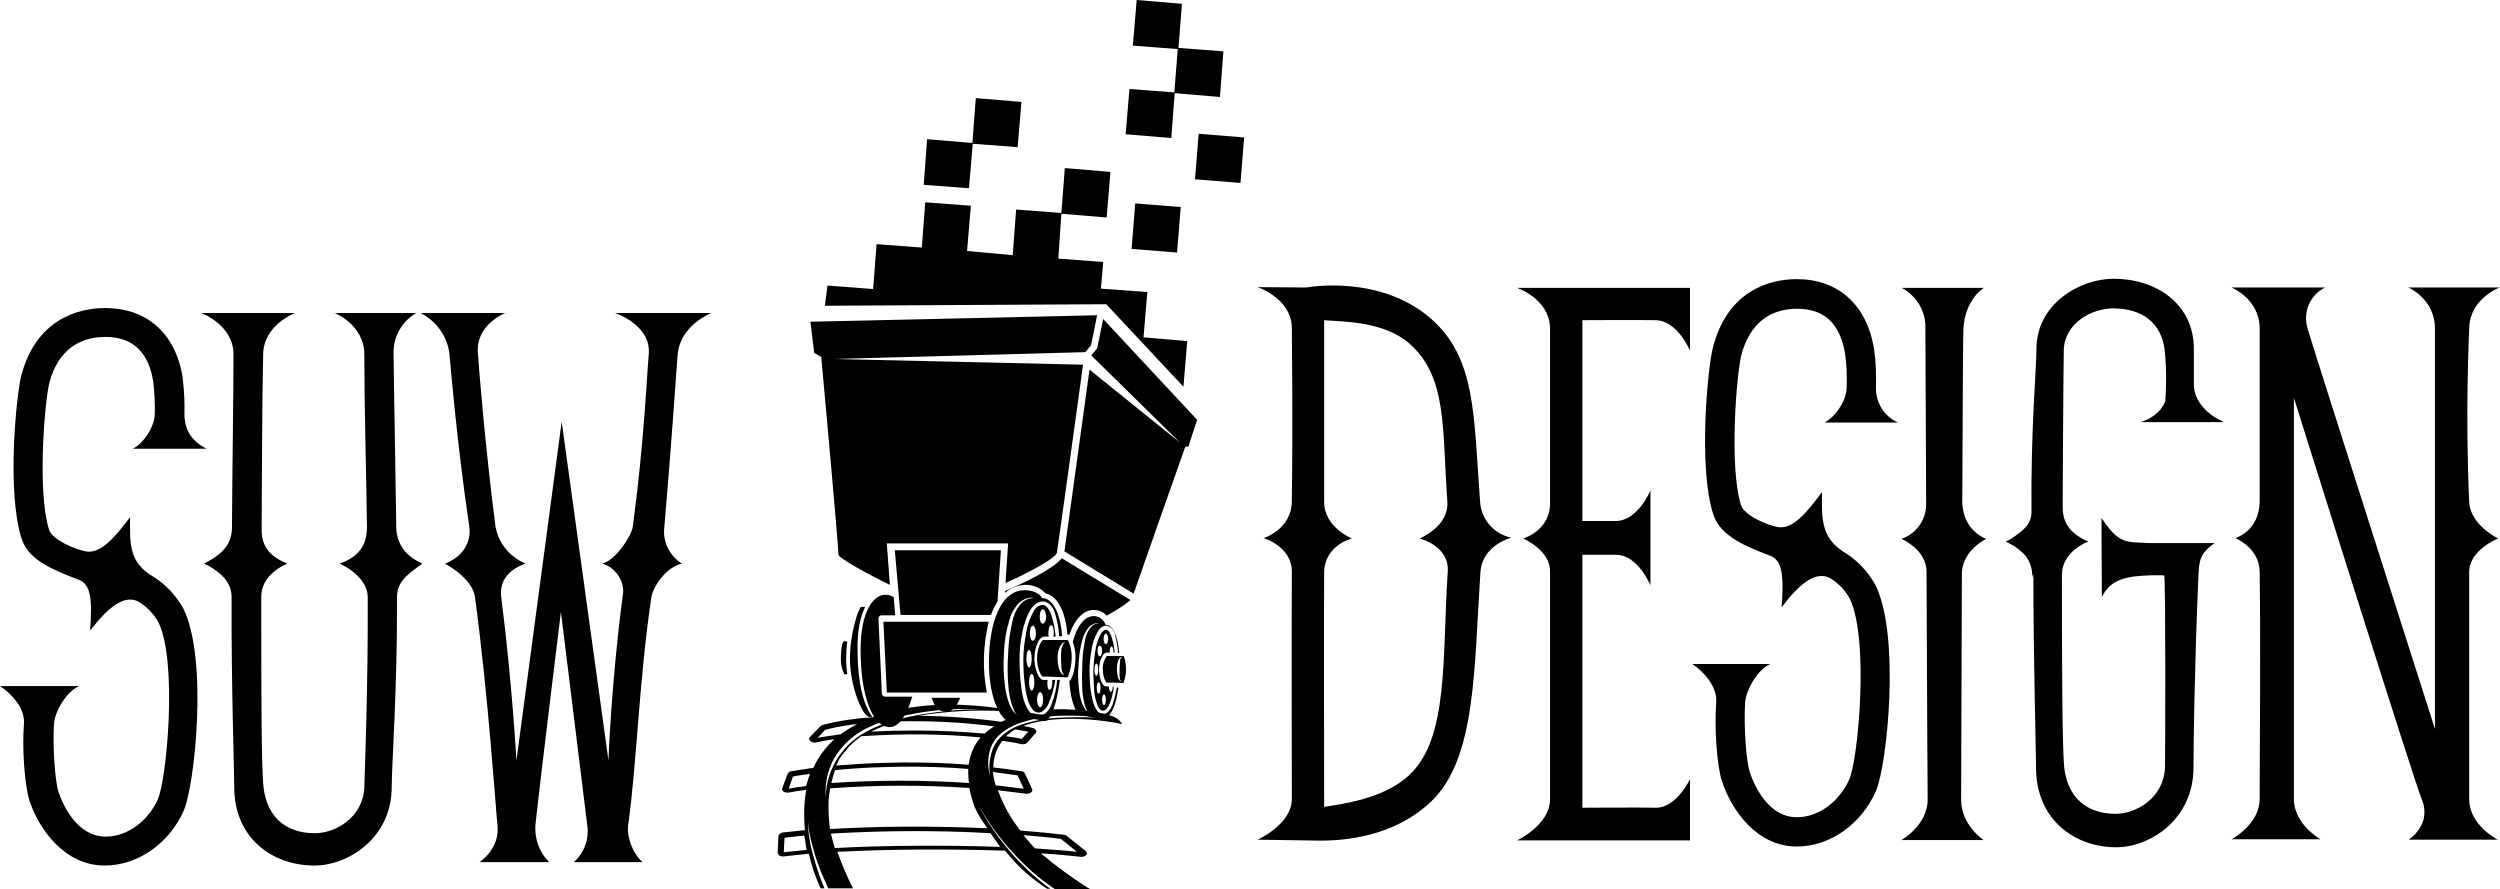 <?xml version="1.0" encoding="UTF-8"?>
<svg xmlns="http://www.w3.org/2000/svg" xmlns:xlink="http://www.w3.org/1999/xlink" version="1.1" id="Layer_1" x="0px" y="0px" viewBox="0 0 657.4 233.9" style="enable-background:new 0 0 657.4 233.9;" xml:space="preserve">
<title>horizontal_clean</title>
<path d="M294,190.2l1.1,0.2l-0.5-0.7c-1-1.3-3.6-1.9-6.1-2.4c-3.8-0.6-7.6-0.9-11.5-0.8h-0.2l-0.1,0.1c-0.6,0.6-1.3,1.1-2.2,1.3  c-0.7,0-1.4,0-2.1-0.2c-0.9-0.2-1.9-0.3-2.9-0.1c-2.1,0.6-4.2,1.3-6.2,2.2c-7.2-1-14.4-1.5-21.7-1.6c7.4-1.2,14.8-1.6,22.3-1.2  l-1.5-0.8c-3.6-0.5-7.2-0.8-10.8-0.9h-0.2l-0.1,0.1c-0.7,0.6-1.6,0.9-2.5,1c-1-0.1-1.9-0.4-2.7-0.9l-0.1-0.1h-0.2  c-2.3,0.1-4.6,0.4-6.8,0.7h-0.2l-0.1,0.1c-0.8,0.8-1.6,1.4-2.5,2c-1.3,0-2.6,0.1-3.9,0.1c-0.5-0.2-0.8-0.3-0.8-0.3l-0.2-0.1  l-0.3,0.1c-0.6,0.2-1.1,0.4-1.6,0.6c-4.4,0.3-8.7,0.9-13,2c-0.3,0.1-0.5,0.2-0.7,0.4l-2.7,2.8c-0.3,0.3-0.3,0.7,0,1  c0,0,0.1,0.1,0.1,0.1c0.4,0.3,1,0.5,1.6,0.3c1.5-0.3,3-0.6,4.7-0.8c-2.3,2.1-4.2,4.6-5.5,7.5c-2,0.3-4,0.6-5.8,0.9  c-0.4,0-0.8,0.3-1,0.7l-1.4,3.8c-0.1,0.4,0.1,0.7,0.4,0.9c0.4,0.2,0.9,0.3,1.4,0.2c1.4-0.3,2.9-0.5,4.5-0.7  c-0.1,0.7-0.2,1.4-0.3,2.1c-0.3,2.6-0.3,5.3-0.1,7.9c0,0.2,0,0.4,0.1,0.6c-2.1,0.2-4,0.4-5.8,0.6c-0.7,0.1-1.1,0.5-1.2,0.9l-0.2,4.4  c0,0.3,0.2,0.6,0.5,0.8c0.3,0.2,0.6,0.2,0.9,0.2h0.3c1.9-0.2,4.1-0.5,6.5-0.7c0.7,3.1,1.7,6.1,3,8.9l0.1,0.2h1  c-0.5-1.3-1.1-2.6-1.5-3.9c-0.5-1.5-1-3-1.4-4.5c-0.4-1.5-0.8-3-1-4.5c-0.3-1.5-0.4-3-0.4-4.6c0.1,1.5,0.3,3,0.7,4.5  c0.3,1.5,0.8,3,1.2,4.5c0.5,1.5,1,3,1.6,4.4s1.2,2.7,1.8,4.1h6.5l-0.2-0.4c-1.5-3-2.8-6.1-3.9-9.2c13.1-0.7,29.8-0.8,44.1-0.3  c0.8,1,1.6,1.9,2.5,2.9c2.5,2.7,5.3,5,8.4,7l0.1,0.1h0.9c-1.9-1.3-3.6-2.8-5.3-4.3c-1.9-1.8-3.7-3.6-5.4-5.6  c-1.6-1.9-3.1-3.8-4.5-5.9c-1.4-2-2.6-4-3.7-6.1c1.2,2.1,2.5,4.1,3.9,6.1c1.5,2,3,4,4.7,5.8c1.7,1.9,3.6,3.8,5.5,5.5  c1.9,1.7,3.9,3.2,6,4.6h9.3l-0.9-0.5c-4.2-2.7-8.3-5.7-12.1-8.9c3.9,0.2,7.4,0.6,10.4,0.9c0.5,0.1,1.1-0.1,1.5-0.4  c0.3-0.3,0.3-0.7,0-1c0,0-0.1-0.1-0.1-0.1l-5-4c-0.2-0.2-0.5-0.3-0.8-0.3c-3.4-0.4-7.3-0.8-11.4-1.1c-0.3-0.4-0.6-0.8-0.9-1.2  c-1.7-2.3-3.1-4.8-4.2-7.4c-0.3-0.7-0.5-1.3-0.8-2c2.6,0.3,5,0.6,7.3,0.9c0.5,0.1,1,0,1.4-0.3c0.3-0.2,0.5-0.6,0.3-0.9l-1.9-4.1  c-0.2-0.4-0.6-0.6-1-0.6c-2.3-0.4-4.7-0.7-7.3-1c0-2.5,0.8-5,2.4-7c1.8,0.3,3.5,0.5,5,0.9c0.1,0,0.3,0,0.4,0c0.5,0,0.9-0.1,1.2-0.5  l2.1-2.4c0.2-0.2,0.3-0.6,0.1-0.8c-0.2-0.3-0.5-0.5-0.9-0.6c-0.8-0.2-1.6-0.3-2.4-0.5C278.7,187.2,293.9,190.1,294,190.2z   M212.1,223.5c-2.2,0.2-4.2,0.4-6,0.6l0.2-3.8c1.6-0.2,3.4-0.4,5.2-0.6C211.7,221,211.9,222.2,212.1,223.5z M212,206.7  c-1.6,0.2-3.2,0.4-4.6,0.7l1.1-3.2c1.4-0.3,3-0.5,4.5-0.7C212.6,204.5,212.3,205.6,212,206.7L212,206.7z M279,220.6l4.2,3.4  c-3.2-0.4-6.9-0.6-11-0.9c-1.1-1.1-2.1-2.3-3.1-3.5C272.7,219.9,276,220.2,279,220.6L279,220.6z M267.6,203.9l1.6,3.5  c-2.3-0.3-4.8-0.6-7.4-0.9c-0.3-1.1-0.6-2.3-0.7-3.5C263.4,203.3,265.6,203.6,267.6,203.9z M215,194l2-2.1c2.7-0.7,5.5-1.2,8.4-1.5  c-1.5,0.8-3,1.7-4.4,2.7C218.9,193.4,216.8,193.7,215,194L215,194z M219.3,199.5c2.1-3.6,5.2-6.4,9-8.2c1.1-0.5,2.2-1,3.3-1.4  c1.2-0.4,2.4-0.7,3.5-1.1c2.4-0.6,4.9-1.1,7.4-1.5c5.1-0.8,10.2-1,15.3-0.8c-5.1,0-10.1,0.5-15.1,1.3c-2.5,0.4-4.9,0.9-7.2,1.6  c-1.1,0.3-2.3,0.7-3.5,1.1c-1.1,0.4-2.1,0.8-3.2,1.4c-6.9,3.2-11.5,10.1-11.7,17.7C216.9,206.1,217.6,202.6,219.3,199.5L219.3,199.5  z M254.8,205.9c-5.8-0.4-11.8-0.6-17.8-0.6c-6.4,0-12.7,0.2-18.4,0.6c0.2-1,0.5-1.9,0.8-2.9c0.1-0.2,0.1-0.3,0.2-0.5  c4.2-0.4,8.7-0.7,13.3-0.8c5.9-0.2,11.8-0.1,17.5,0.2c1.4,0.1,2.9,0.2,4.2,0.3c0,0.3,0,0.7,0,1C254.6,204.2,254.7,205,254.8,205.9z   M260.5,219.1c0.8,1.2,1.6,2.4,2.5,3.6c-14.2-0.5-30.6-0.4-43.5,0.3c-0.4-1.3-0.7-2.6-1-3.8C232.5,218.4,246.5,218.3,260.5,219.1  L260.5,219.1z M259.1,217l0.5,0.8c-13.8-0.6-27.6-0.6-41.3,0.2c0-0.1,0-0.3-0.1-0.4c-0.3-2.4-0.4-4.9-0.3-7.3c0.1-1,0.2-2,0.4-3  c12.2-0.9,24.4-0.9,36.6-0.1c0.3,1.7,0.8,3.4,1.4,5C257,213.9,258,215.5,259.1,217L259.1,217z M257.5,194.4  c-1.1,1.3-1.8,2.8-2.3,4.4c-0.2,0.7-0.4,1.5-0.5,2.3c-1.4-0.1-2.8-0.2-4.2-0.3c-5.8-0.3-11.8-0.4-17.8-0.2  c-4.4,0.1-8.7,0.4-12.8,0.7c0.3-0.6,0.5-1.1,0.8-1.7c0.5-0.8,1.1-1.6,1.8-2.3l0.7-0.9c1-1,2.1-2,3.3-2.8c10.4-0.7,20.8-0.7,31.2,0.3  C257.7,194.2,257.6,194.3,257.5,194.4L257.5,194.4z M240.5,192.1c-3.9,0-7.8,0.1-11.5,0.3c2.3-1.1,4.6-2,7-2.7  c8.5-0.2,17,0.2,25.4,1.3c-0.9,0.6-1.8,1.2-2.5,1.9C253.2,192.4,246.8,192.1,240.5,192.1L240.5,192.1z M270.4,192.4l-1.7,1.9  c-1.3-0.3-2.8-0.5-4.2-0.7c0.8-0.7,1.6-1.3,2.5-1.8C268.1,192,269.3,192.2,270.4,192.4L270.4,192.4z M268.1,190.7  c-1.6,0.6-3,1.4-4.3,2.5c-1.1,0.9-2,2.1-2.6,3.4c-1,2.4-1.3,5.1-0.8,7.6c-0.8-2.5-0.7-5.3,0.2-7.8c0.6-1.4,1.5-2.6,2.6-3.5  c1.3-1.1,2.9-2,4.5-2.6c3.7-1.3,7.5-2,11.4-2.1c3.9-0.1,7.9,0.1,11.8,0.7c-2-0.2-3.9-0.3-5.9-0.3s-3.9,0-5.9,0.1  C275.4,188.8,271.7,189.5,268.1,190.7z"></path>
<path d="M479.1,129.4c-3.9,5.3-7.7,9.9-11.6,9.2c-2.8-0.5-8.8-3-9.7-5.8c-3.2-10.3-1.1-34.8,0.1-39.4c2.2-8.5,7.7-12.2,14.6-12.2  c4.3,0,11,1.2,12.7,11.9c0.4,2.9,0.5,5.8,0.4,8.7c0,3.7-3.2,8-5.8,9.3h19.3c-3.7-1.6-5.9-5.3-5.8-9.3c0.1-3.3,0-6.7-0.5-10  c-1.9-11.9-9.7-18.4-20.3-18.4c-7.3,0-18.3,3.1-22.1,18.1c-1.3,5-3.9,31.2,0.1,43.7c1.9,6.1,9.3,8.7,15.1,11  c3.1,1.2,3.5,5.3,2.9,13.5c4.8-6.4,9-9.6,12.7-7.7c2.2,1.3,4,3.2,5.2,5.4c5.2,10.7,2.2,42.4-0.1,47.5c-2.5,5.7-7.9,10-13.8,10  c-7.2,0-11-7.7-12.4-11.9c-0.9-2.8-1.6-12-1.2-18.3c0.2-3.2,3.4-8.9,6.7-10.1H445c3,2,6.6,5.9,6.3,10.1c-0.5,6.2,0.1,16.4,1.5,20.7  c2.5,7.6,9.1,17.2,19.7,17.2c8.9,0,17.1-6.1,20.8-14.6c2.9-6.6,6.5-40.6-0.1-54.1c-1.9-3.4-4.5-6.3-7.8-8.4  C478.6,141.5,479.1,136.1,479.1,129.4z"></path>
<path d="M565.1,142.8l-4-0.2c-3.7-0.2-5.7-2.2-8.5-6.4l0.1,20.8c1.2-2.3,2.8-4.6,8.4-5.4c2.7-0.3,5.3-0.4,8-0.3l0,0  c0.4,1.1,0.3,46.6,0.2,50.5c-0.3,8-7.5,12.2-13,12.2c-7.6,0-12.6-4.3-13.5-12.2c-0.5-5.1-0.6-26.7-0.6-50.5c0-3.1,1.5-6.2,6.2-8.6  l0.7-0.2l-0.1-0.1h0.1c-5.6-2.5-6.8-5.6-6.7-9.8c0-2.5,0.2-37.5,0.3-40.7c0.3-7.1,7.5-10.8,13-10.8c7.6,0,12.6,3.8,13.5,10.8  c0.5,4.5,0.5,9,0.2,13.5c-0.3,0.9-0.8,1.6-1.3,2.3c-0.9,1-2,1.9-3.2,2.5c-0.6,0.3-1.3,0.6-2,0.8h21.9c-5.4-2.4-7.9-6.4-7.9-9.8  c0-1.8,0-5.8,0-9.4c0-11.9-9.9-18.5-21.1-18.5c-8.9,0-20.3,6.6-20.3,18.5c0,5.2-1.5,21.1-1.3,42.8c0,3.1-1.9,4.8-5.4,7.1  c-0.4,0.2-0.8,0.5-1.3,0.7h0.1l-0.1,0.1c0.3,0.1,0.6,0.2,0.9,0.4c1.6,0.8,3,1.9,4.3,3.3c1.1,1.5,1.7,3.3,1.7,5.2  c0,1.6,0.1-1.2,0.3,0c0,21.8,0.7,46.2,0.7,50.5c0,13.4,9.9,20.9,21.1,20.9c8.9,0,20.3-7.4,20.3-20.9c0-5.9,0.3-27.6,1.3-50.5  c0.2-3.7,0.2-5.8,4.3-8.6h-4.5L565.1,142.8z"></path>
<path d="M344.2,221h-0.4l-13.1-0.2c0,0,9-4,9-10.7c0-13.2-0.1-36.6,0-59.8c0-6.6-7.4-8.8-7.4-8.8s7.3-2.3,7.4-9.6  c0.3-23.2,0-42.7,0-45.6c0-7.8-9-10.8-9-10.8l12.8,0.1c0.6-0.1,19.5-3.5,32.9,8.3c11.8,10.4,11.1,25.5,12.8,47.9  c0.2,4.7,3.6,8.6,8.2,9.6c0,0-7.6,1.9-8.1,9c-1.7,24.8-1,48.9-12.9,60.3C364.2,222.4,346.8,221,344.2,221z M348.2,84.2V132  c0,6.7,7.3,9.6,7.3,9.6s-7.1,1.7-7.3,8.8c-0.1,3.6,0,61.8,0,61.8c4.4-0.8,15.8-2,22.6-8.6c10.2-9.8,8.4-30.8,9.9-53.2  c0.5-6.9-7.4-8.8-7.4-8.8s7.7-3.1,7.3-9.6c-1.4-19.6,0-32.6-9.8-41.5C363.9,84.3,352.6,84.6,348.2,84.2L348.2,84.2z"></path>
<path d="M435.4,84.2c5.7,0.1,9,8,9,8V75.7h-45.5c0,0,8.7,2.9,8.7,10.8V132c0.2,7.6-7.1,9.6-7.1,9.6s7.3,3.1,7.1,8.8v59.8  c0,6.7-8.7,10.8-8.7,10.8h45.5v-16.1c0,0-3.6,7.6-9,7.5c-4-0.1-19.3,0-19.3,0v-66.5c7.3,0,6.1,0,8.9,0c5.7,0,9,8,9,8v-16.6l0,0V129  c0,0-3.3,7.9-9,8c-2.8,0-1.6,0-8.9,0V84.2C416.1,84.2,430.8,84.1,435.4,84.2z"></path>
<path d="M521.7,75.7c0,0-5,2.9-5.4,10.8c-0.1,0.6-0.2,21.3-0.3,45.6c0.2,7.6,6.3,9.6,6.3,9.6s-6.1,2.9-6.4,8.8  c-0.1,30.2-0.2,59.8-0.2,59.8c0,6.7,5.9,10.6,5.9,10.6h-21.6c0,0,6.9-3.9,6.9-10.6c0,0-0.2-29.5-0.3-59.8c0.1-6-6.6-8.8-6.6-8.8  c4.1-1.4,6.7-5.3,6.5-9.6c-0.1-24-0.2-44.4-0.2-45.6c0.2-4.5-2.2-8.6-6.2-10.8L521.7,75.7z"></path>
<path d="M633.5,220.7c0,0,6.1-3.9,3.3-10.6c-2-4.7-33.6-105.5-33.6-105.5v105.5c0,6.7,7,10.6,7,10.6h-23.4c0,0,7.4-3.9,7.4-10.6  c0-13.2,0.3-36.8,0-59.8c-0.1-6.3-6.4-8.8-6.4-8.8s6.3-1.8,6.4-9.6V86.4c0-7.8-7.4-10.8-7.4-10.8h24.6c-4,2-5.9,6.5-4.6,10.8  c0.4,1.7,33.5,105.3,33.5,105.3V86.4c0-7.8-7-10.8-7-10.8h24c0,0-7.9,2.9-8,10.8c0,1.1-1.1,21.3,0,45.6c0.3,6.1,7.6,9.6,7.6,9.6  s-7.6,3-7.6,8.8c0,23,0,46.5,0,59.8c0,6.8,7.5,10.6,7.5,10.6H633.5z"></path>
<polygon points="255.8,37.8 267.6,38.7 268.6,26.8 256.6,25.8 255.7,37.6 243.8,36.6 242.9,48.6 254.8,49.5 "></polygon>
<polygon points="308.9,24.5 320.8,25.5 321.7,13.5 309.9,12.6 310.8,1 298.9,0 297.9,12 309.7,12.9 308.8,24.3 297,23.4 296,35.3   308,36.3 "></polygon>
<rect x="314.6" y="35.7" transform="matrix(7.985101e-02 -0.997 0.997 7.985101e-02 253.524 357.952)" width="12" height="12"></rect>
<rect x="298" y="54.1" transform="matrix(7.985101e-02 -0.997 0.997 7.985101e-02 219.827 358.241)" width="12" height="12"></rect>
<polygon points="301.7,76.8 289.5,75.9 290.1,68.9 278.3,68 279.1,56.2 291,57.2 292,45.2 280,44.2 279.1,56 267.2,55.1 266.3,67.2   266.3,67.1 254.3,66 255.3,54.1 243.3,53.2 242.4,65.1 230.5,64.2 229.6,76 217.6,75.1 216.9,80.4 290.9,80 311.2,101.7   311.2,101.6 312.2,89.7 300.7,88.7 "></polygon>
<path d="M248.8,187.2c1.9,0.1,3.1-2.3,3.7-3.7H245C245.7,185.7,246.6,187.1,248.8,187.2z"></path>
<path d="M227.5,159.6h-1.1c-0.6,0.4-2.9,6.7-2.9,13.7s3.3,15.2,5.1,15.2h0.8c-2.5-3.3-3.9-9.4-3.9-17.6  C225.4,165.7,226.3,162,227.5,159.6z"></path>
<path d="M231.9,182.4l-0.9-19.7c0-0.2,0.1-0.5,0.2-0.6c0.2-0.2,0.4-0.3,0.6-0.3h3.6l-0.4-4.8c-0.7-0.4-1.4-0.6-2.2-0.6  c-3.2,0-6.5,4.5-6.5,14.5c0,11.8,3,20.3,7.7,20.3c3.4,0,5.3-6.2,5.9-8h-7.2C232.3,183.2,231.9,182.8,231.9,182.4z"></path>
<path d="M260,163.5h-27.7l0.9,18.6h26.3C258.3,176,258.5,169.6,260,163.5z"></path>
<path d="M260.6,161.7c0.4-1.2,1-2.4,1.7-3.5l0.9-13.5h-27.9l1.5,17L260.6,161.7z"></path>
<path d="M233.2,142.9h31.9l-0.7,10.4c6.6-2.9,13.2-6.6,13.5-7.9c0.5-2.8,5.4-38.8,6.9-49.5l0,0L219,94.4l66.4-1.8l0,0l1.5-1.8  l1.6-7.9l-75.4,1.7l1,8.2l1.9,1.1v0.5c0.2,2,4.4,48.1,4.5,51.6c0.8,1.1,7.3,4.8,13.5,7.8L233.2,142.9z"></path>
<path d="M221.9,168.6c-0.4,0.2-0.8,2.1-0.8,4.7c0,1.4,0.3,2.8,0.9,4h0.8c-0.2-1.3-0.3-2.6-0.3-3.9c0-1.6,0.1-3.2,0.3-4.7  L221.9,168.6z"></path>
<path d="M292.6,185.2c-0.3,0.9-0.8,1.7-1.6,2.3c-0.5,0.3-1.1,0.3-1.6,0.1c-0.5-0.2-0.9-0.6-1.1-1c-0.5-0.8-0.8-1.6-1-2.5  c-0.2-0.9-0.3-1.7-0.5-2.6c-0.2-1.7-0.3-3.5-0.3-5.2c0-1.8,0.2-3.5,0.5-5.2c0.2-1.8,0.8-3.5,1.7-5.1c0.3-0.4,0.6-0.8,1-1.1  c0.5-0.3,1.1-0.5,1.6-0.3c0.5,0.2,1,0.5,1.3,1c0.3,0.4,0.5,0.8,0.6,1.3c0.4,1.5,0.7,3.1,0.8,4.8h0.3c-0.6-7.3-3.2-7.4-3.3-7.4h-0.3  l-0.1-0.3c-0.5-1.2-1.7-2-3-2c-2.3,0-4.4,2.5-5.5,6.8c0.5,1.4,0.8,2.9,0.7,4.5c0,1.3-0.5,5-1.6,5.8c0.2,3.7,1,6.8,2.3,8.7l4.1,0.9  c0.1,0,1.8,0.3,2.5,0.4c0.4-0.2,0.9-0.5,1.3-0.8c0.7-0.6,2-2.3,2.7-7.5h-0.4C293.4,182.2,293.1,183.7,292.6,185.2z M285.4,186.6  c-0.3-0.5-0.6-1-0.8-1.5c-0.4-1.1-0.7-2.2-0.8-3.3c-0.3-2.2-0.4-4.5-0.2-6.8c0.1-2.3,0.4-4.5,1-6.7c0.3-1.1,0.8-2.2,1.5-3.1  c0.4-0.5,0.8-0.8,1.4-1.1c0.5-0.2,1.1-0.3,1.7-0.3c-0.5,0.1-1.1,0.2-1.6,0.5c-0.5,0.3-0.8,0.7-1.1,1.1c-0.6,0.9-1,1.9-1.2,3  c-0.4,2.2-0.7,4.4-0.7,6.6c-0.1,2.2-0.1,4.4,0,6.6c0.1,1.1,0.3,2.2,0.5,3.2c0.1,0.5,0.3,1.1,0.5,1.6c0.2,0.5,0.6,0.9,1.1,1.2  C286.2,187.5,285.7,187.1,285.4,186.6z"></path>
<path d="M264.3,155.4v0.5c1.4-1.3,3.3-2,5.2-2.1c2-0.1,4,0.7,5.4,2.2c1.4,0.3,5,1.9,5.8,10.9h0.1c0.1,0,0.2,0,0.4,0  c1.4-4.1,3.7-6.5,6.4-6.5c1.3,0,2.6,0.5,3.4,1.5c2.2-1.2,4.3-2.5,6.3-4.1l-18.1-11C276.9,149.7,268.8,153.5,264.3,155.4z"></path>
<path d="M293.1,171.6c-0.1-1.5-0.4-3-0.9-4.4c-0.3-0.7-0.7-1.5-1.2-1.6s-1.1,0.4-1.5,1c-0.8,1.5-1.3,3.1-1.5,4.7  c-0.3,1.7-0.4,3.3-0.5,5c0,1.7,0.1,3.4,0.2,5.1c0.1,1.6,0.5,3.3,1.2,4.7c0.2,0.3,0.4,0.5,0.7,0.7c0.3,0.1,0.6,0.1,0.9,0  c0.6-0.5,1.1-1.1,1.3-1.8c0.6-1.4,0.9-2.9,1.1-4.4H293h-0.4l0,0c0,0.7-0.2,1.3-0.5,1.3s-0.5-0.6-0.5-1.3v-0.1h-0.8  c-1,0-1.8-2.4-1.8-4.4s0.9-4.5,2-4.5h0.8c0-0.1,0-0.2,0-0.3c0-0.7,0.2-1.3,0.5-1.3s0.5,0.6,0.5,1.3c0,0.1,0,0.2,0,0.3L293.1,171.6z   M290.3,182.6c0.3,0,0.5,0.6,0.5,1.4s-0.2,1.4-0.5,1.4s-0.5-0.6-0.5-1.4S290,182.6,290.3,182.6L290.3,182.6z M287.8,176.1  c0-0.9,0.2-1.6,0.5-1.6s0.5,0.7,0.5,1.6s-0.2,1.6-0.5,1.6S287.8,177,287.8,176.1L287.8,176.1z M289.4,180.9c0,0.8-0.2,1.5-0.5,1.5  s-0.5-0.7-0.5-1.5s0.2-1.5,0.5-1.5S289.4,180,289.4,180.9L289.4,180.9z M289.2,172.6c-0.3,0-0.6-0.6-0.6-1.4s0.2-1.4,0.6-1.4  s0.6,0.6,0.6,1.4S289.5,172.7,289.2,172.6L289.2,172.6z M290.8,169.4c-0.3,0-0.6-0.6-0.6-1.4s0.3-1.4,0.6-1.4s0.6,0.6,0.6,1.4  S291.1,169.4,290.8,169.4L290.8,169.4z"></path>
<path d="M277.6,167.4c-0.2-2.1-0.6-4.1-1.3-6.1c-0.4-1-1-2-1.9-2.2c-1-0.1-1.9,0.5-2.4,1.3c-1.1,1.9-1.9,4-2.2,6.2  c-0.4,2.2-0.7,4.5-0.7,6.7c0,2.3,0.1,4.5,0.4,6.8c0.1,1.1,0.3,2.2,0.6,3.3c0.2,1.1,0.7,2.1,1.3,3c0.3,0.4,0.7,0.7,1.1,0.9  c0.4,0.1,0.9,0.1,1.4-0.1c0.9-0.6,1.6-1.4,1.9-2.4c0.8-1.9,1.4-3.9,1.7-6h-0.2h-0.6c0,0.2,0,0.5,0,0.7c0,1-0.3,1.9-0.7,1.9  s-0.6-0.8-0.6-1.9c0-0.2,0-0.5,0.1-0.7h-1.2c-1.1,0-2.3-2.9-2.3-5.6s1.1-5.8,2.6-5.8h1.2c-0.1-0.3-0.2-0.7-0.1-1.1  c0-1,0.3-1.9,0.7-1.9s0.7,0.8,0.7,1.9c0,0.4,0,0.7-0.1,1.1L277.6,167.4z M273.5,182c0.5,0,0.8,0.9,0.8,2s-0.4,2-0.8,2  s-0.8-0.9-0.8-2S273.1,182,273.5,182L273.5,182z M269.9,173.2c0-1.3,0.3-2.3,0.7-2.3s0.7,1,0.7,2.3s-0.3,2.3-0.7,2.3  S269.9,174.4,269.9,173.2L269.9,173.2z M272,179.4c0,1.2-0.3,2.2-0.7,2.2s-0.7-1-0.7-2.2s0.3-2.2,0.7-2.2S272,178.2,272,179.4  L272,179.4z M271.6,168.5c-0.5,0-0.8-0.9-0.8-2s0.4-2,0.8-2s0.8,0.9,0.8,2S272.1,168.5,271.6,168.5L271.6,168.5z M274.2,164  c-0.5,0-0.8-0.9-0.8-1.9s0.4-1.9,0.8-1.9s0.9,0.9,0.9,1.9S274.7,164,274.2,164L274.2,164z"></path>
<path d="M276.5,185.2c-0.4,1.2-1.2,2.2-2.3,2.9c-0.6,0.3-1.3,0.4-2,0.1c-0.6-0.2-1.2-0.6-1.6-1.2c-0.7-1-1.2-2.1-1.5-3.3  c-0.3-1.1-0.5-2.3-0.6-3.4c-0.3-2.3-0.4-4.6-0.4-6.9c0-2.3,0.2-4.7,0.7-6.9c0.2-1.2,0.5-2.3,0.9-3.4c0.4-1.2,0.9-2.2,1.6-3.2  c0.4-0.5,0.8-1,1.4-1.3c0.6-0.4,1.3-0.5,2-0.4c0.7,0.2,1.3,0.6,1.7,1.1c0.4,0.5,0.7,1,0.9,1.6c0.7,2.1,1.1,4.3,1.2,6.4h0.8  c-0.8-9.9-4.8-10-4.9-10H274l-0.1-0.2c0-0.1-1.1-1.9-4.5-1.9c-5.3,0-8.8,6.3-9.3,16.8c-0.5,10.8,2.7,17.4,6.1,18.4  c1.2-0.4,2.4-0.9,3.6-1.5l0.1-0.1h0.1c0.1,0,2.8,0.4,3.7,0.6c0.1,0,1,0.5,1.6,0c1.1-0.8,2.5-3.7,3.4-10.6H278  C277.8,181.1,277.3,183.2,276.5,185.2z M266.5,187.1c-0.5-0.6-0.8-1.3-1.1-2c-0.5-1.4-0.9-2.9-1.1-4.4c-0.4-3-0.5-6-0.3-9  c0.1-3,0.6-6,1.5-8.9c0.4-1.5,1.2-2.8,2.2-4c1.1-1.1,2.6-1.8,4.1-1.6c-0.7,0.1-1.5,0.3-2.1,0.6c-0.6,0.3-1.2,0.8-1.6,1.4  c-0.9,1.1-1.5,2.5-1.8,3.9c-0.7,2.9-1.1,5.8-1.2,8.8c-0.2,3-0.2,5.9,0.1,8.9c0.1,1.5,0.4,2.9,0.8,4.3c0.2,0.7,0.5,1.4,0.8,2  c0.3,0.7,0.9,1.2,1.5,1.5C267.6,188.2,267,187.7,266.5,187.1L266.5,187.1z"></path>
<path d="M291,172.5c-0.7,1.1-1.1,2.3-1,3.6c0,1.2,0.3,2.4,0.9,3.4h1.2h0.1h0.9l2.3,0.1c0.5-1.2,0.7-2.4,0.7-3.6  c0-1.6-0.4-3.4-0.7-3.5L291,172.5z M294.4,177.7c0,0.3,0.1,0.6,0.1,0.8c0,0.3,0.2,0.5,0.4,0.7c-0.3,0-0.5-0.3-0.7-0.6  c-0.2-0.3-0.3-0.6-0.3-0.9c-0.1-0.6-0.2-1.2-0.2-1.8c0-0.6,0.1-1.2,0.2-1.8c0.1-0.3,0.2-0.6,0.4-0.9c0.2-0.2,0.4-0.5,0.8-0.5  c-0.2,0.2-0.4,0.4-0.5,0.7c-0.1,0.3-0.1,0.5-0.1,0.8c0,0.6-0.1,1.1-0.1,1.7S294.4,177.1,294.4,177.7z"></path>
<path d="M281,168.7c-0.2-0.4-0.3-0.4-0.4-0.4h-6.3c-0.4,0-1.6,2.1-1.6,4.9c0,2.6,1.1,4.5,1.4,4.7c0.4,0,1.7,0,3.1,0.1l3,0.1h0.5  c0.3-0.2,1.1-2.9,1.1-4.9C281.9,171.6,281.6,170.1,281,168.7z M279.1,175.5c0,0.4,0.1,0.7,0.2,1.1c0.1,0.4,0.3,0.7,0.6,0.9  c-0.4,0-0.8-0.3-1-0.7c-0.2-0.4-0.4-0.8-0.5-1.2c-0.2-0.8-0.3-1.6-0.3-2.5c0-0.8,0.1-1.7,0.4-2.5c0.1-0.4,0.3-0.8,0.6-1.1  c0.2-0.4,0.6-0.6,1-0.6c-0.3,0.2-0.6,0.5-0.7,0.9c-0.2,0.4-0.3,0.7-0.3,1.1c-0.1,0.8-0.1,1.5-0.1,2.3  C279,174,279.1,174.7,279.1,175.5z"></path>
<path d="M290.1,83.9l-1.6,7.7l-1.5,1.8v0.1l23.3,22.9l-23.8-19.2c-1.6,11.3-5.8,42.4-6.6,47.8l18.2,11.1  c2.2-6.4,12.9-36.7,13.4-38.1l0.2-0.5l0.8-0.1l2.3-7L290.1,83.9z"></path>
<path d="M34.2,136c-3.9,5.2-7.7,9.7-11.6,9c-2.8-0.5-8.8-3-9.7-5.7c-3.2-10.1-1.1-34.2,0.1-38.7c2.2-8.3,7.7-12,14.6-12  c4.3,0,11,1.2,12.7,11.7c0.3,2.8,0.5,5.7,0.4,8.6c-0.1,3.6-3.2,7.9-5.8,9.1h19.4c-3.2-1.6-5.8-4.3-5.8-9.1c0.1-3.3-0.1-6.5-0.5-9.8  c-1.9-11.7-9.7-18.1-20.3-18.1c-7.3,0-18.3,3.1-22.1,17.8c-1.3,4.9-3.9,30.7,0.1,42.9c1.9,6,9.3,8.5,15.1,10.8  c3.1,1.2,3.5,5.2,2.9,13.3c4.8-6.2,9-9.5,12.7-7.6c2.2,1.3,3.9,3.1,5.2,5.3c5.2,10.5,2.2,41.6-0.1,46.7c-2.5,5.6-7.9,9.8-13.7,9.8  c-7.2,0-11-7.6-12.4-11.7c-0.9-2.7-1.6-11.8-1.2-18c0.2-3.2,3.4-8.7,6.7-9.9H0c3,2,6.6,5.8,6.3,9.9c-0.5,6.1,0.1,16.1,1.5,20.4  c2.5,7.4,9.2,16.9,19.7,16.9c8.9,0,17.1-6,20.8-14.4c2.9-6.5,6.5-39.9-0.1-53.2c-1.9-3.4-4.5-6.2-7.8-8.3  C33.7,147.9,34.2,142.6,34.2,136z"></path>
<path d="M88,82.3c0,0,7.8,3.1,7.8,10.9c0,13.2,0.5,30.9,0.7,45.3c0,3.5-1,7.6-7.2,9.7c4.1,1.9,7.4,5.2,7.4,8.8  c0.1,24.4-0.8,45.9-0.9,50c-0.3,7.9-7.5,12.1-13,12.1c-7.6,0-12.6-4.2-13.5-12.1c-0.6-5-0.6-26.4-0.6-50c0-3.2,1.7-6.4,6.8-8.8  c-5.7-2.4-6.8-5.5-6.7-9.7c0.1-14.1,0.1-32,0.4-45.3c0.1-7.8,8.4-10.9,8.4-10.9H52.9c0,0,8.5,3.1,8.5,10.9c0,10.5-0.3,29.2-0.4,45.3  c0,4.2-1.9,6.9-7.3,9.7c5.3,2.6,7.2,5.6,7.2,8.8c-0.1,23,0.7,45.5,0.7,50c0,13.3,9.9,20.6,21.1,20.6c8.9,0,20.3-7.3,20.3-20.6  c0-5.8,1.5-25.8,1.4-50c0-3.8,2.4-5.8,6.7-8.8c-5.4-2.3-6.9-6.3-6.9-9.7c-0.2-16.1-0.6-34.5-0.7-45.3c-0.2-4.5,2.1-8.7,6-10.9  L88,82.3z"></path>
<path d="M187.1,82.3h-25.4c0,0,9.6,3.1,8.9,10.9c-0.5,5.2-1.2,23.1-4.2,45.3c-0.3,2.4-4.7,9.1-8.1,9.7c3,0.7,6.4,4.4,5.4,8.8  c-3,23-3.7,43-3.7,43l-12.3-89.1L135.8,200c0,0-1.1-20.3-4-43c-0.4-3.4,1-6.9,6.4-8.8c-4.1-1.7-7.1-5.3-7.9-9.7  c-2.8-21.6-4.5-43.3-4.6-45.3c-0.9-7.8,7.2-10.9,7.2-10.9h-22.3c4.2,2.2,7.1,6.2,7.6,10.9c0.2,2.2,1.9,22.9,5.2,45.3  c0.7,4.9-2.7,8.4-6.4,9.7c4.6,2.6,7.5,5.8,7.9,8.8c3.5,25.8,5.5,56.3,5.9,59.8c0.8,6.4-4.7,9.9-4.7,9.9h18.3  c-2.6-2.6-3.9-6.2-3.6-9.9c0.9-8.7,6.7-55.9,6.7-55.9s6.1,49.5,6.9,55.9c0.6,3.7-0.7,7.4-3.5,9.9H169c-2.3-1.8-4.3-6.3-3.8-9.9  c2.2-15.3,2.9-38.8,6.1-59.8c0.4-2.6,3.7-7.8,8-8.8c-3.3-2.1-5.1-5.8-4.6-9.7c2.1-24.3,3.2-42.1,3.5-45.3  C178.9,85.4,187.1,82.3,187.1,82.3z"></path>
</svg>
